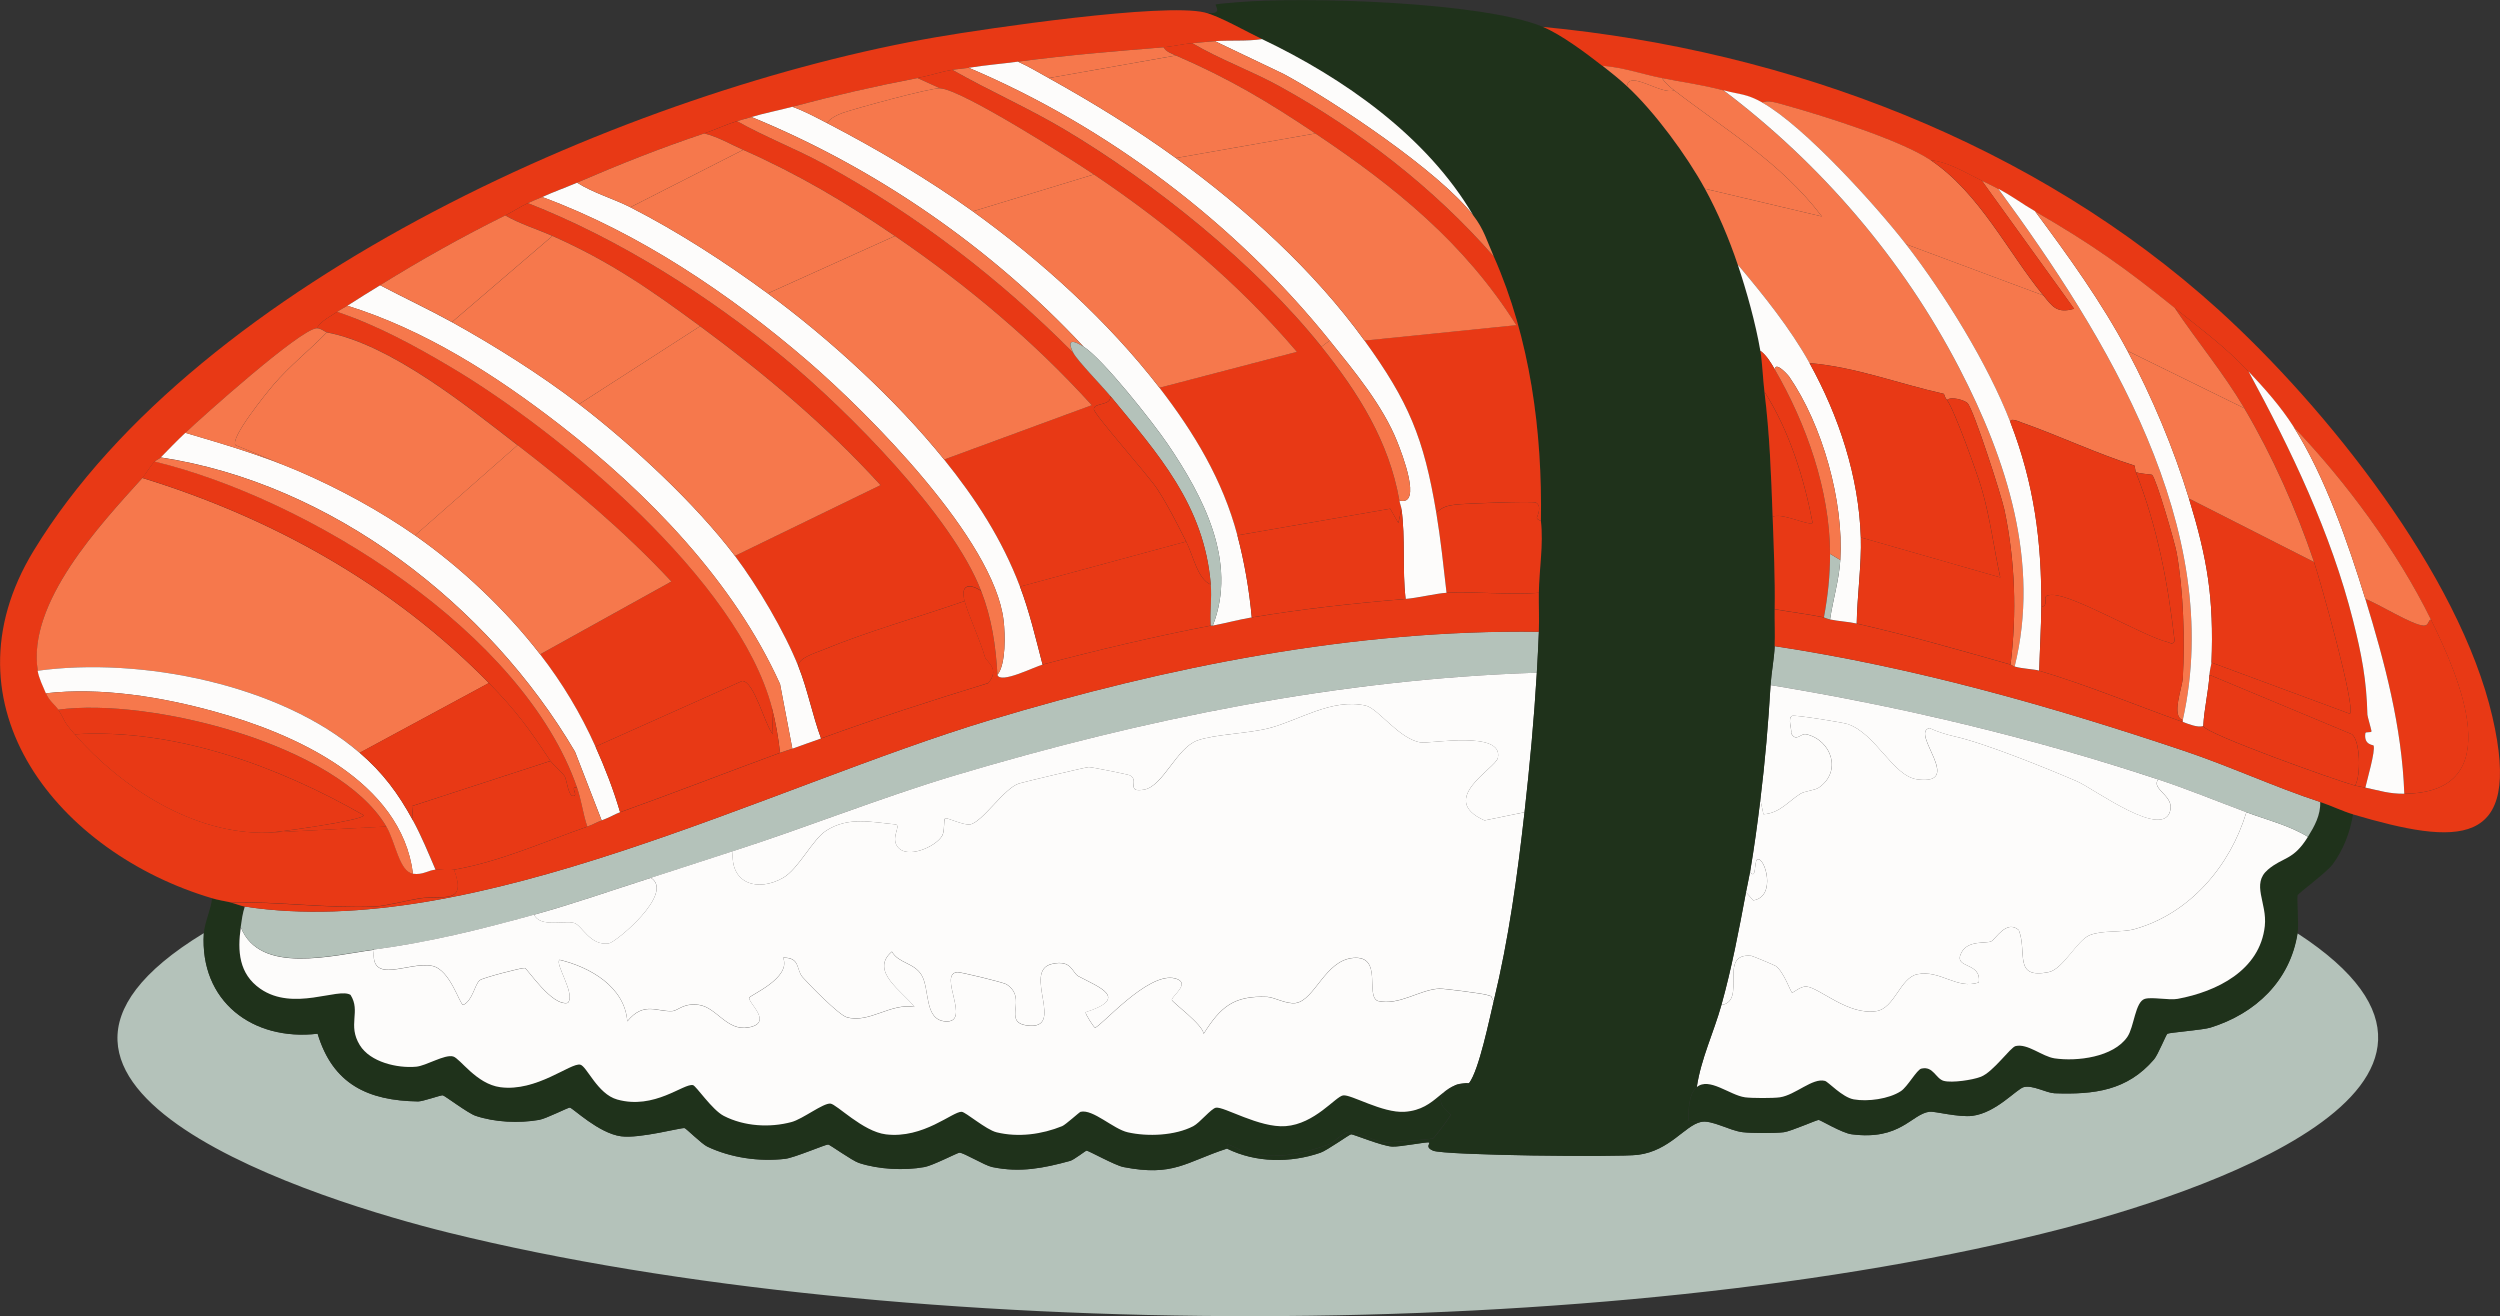 <?xml version="1.0" encoding="UTF-8"?>
<svg id="uuid-0f2ffbbe-1a7e-46c1-a016-c5e9a3c5c3f3" data-name="圖層 1" xmlns="http://www.w3.org/2000/svg" width="500" height="263.23" viewBox="0 0 500 263.23"><rect x="0" y="0" width="500" height="263.23" fill="#333333" stroke="none"/>
  <g>
    <path d="M40.76,186.65c-.84,13.6,9.75,21.61,22.76,20.1,3.04,10.08,10.04,13.39,20.1,13.54.93.01,4.53-1.28,4.92-1.23s5.03,3.58,6.56,4.1c3.88,1.31,8.68,1.52,12.71.82,1.43-.25,5.82-2.5,6.15-2.46.59.07,5.76,5.14,10.25,5.74,3.73.5,12.05-1.78,12.71-1.64.29.06,3.43,3.17,4.51,3.69,4.71,2.25,10.4,3.06,15.59,2.46,1.83-.21,8.16-2.92,8.61-2.87.36.04,4.79,3.24,6.15,3.69,3.93,1.3,9.05,1.56,13.12.82,1.65-.3,6.6-2.86,6.97-2.87.87-.03,5.01,2.55,6.56,2.87,5.6,1.17,10.28.22,15.59-1.23.77-.21,3.09-2.04,3.28-2.05.4-.01,5.66,2.94,7.38,3.28,10.03,1.97,12.43-1,20.71-3.69,5.76,2.84,12.66,2.89,18.66.82,1.36-.47,5.79-3.66,6.15-3.69.43-.03,6.13,2.34,8.2,2.46,1.55.09,6.99-1.01,7.38-.82s-.93.9.82,1.64c2.23.94,37.07,1.34,41.02.82,6.32-.83,9.32-5.85,12.51-6.56,2.16-.49,5.74,1.75,8.41,2.05,1.84.21,6.39.23,8.2,0,1.41-.18,6.6-2.49,6.97-2.46s4.67,2.62,6.56,2.87c9.77,1.29,11.96-4.03,15.59-4.51.98-.13,5.9,1.18,8.61.82,4.75-.62,8.82-5.38,10.25-5.74,1.8-.46,4.54,1.17,6.15,1.23,7.92.29,14.54-.52,19.89-6.77.81-.95,2.42-4.97,2.67-5.13.38-.24,7.11-.76,8.61-1.23,9-2.79,15.92-9.31,17.43-18.87,47.42,30.86-22.2,52.65-46.96,59.06-90.06,23.32-232.48,23.13-322.79.82-24.9-6.15-99.66-29.03-49.01-59.88Z" fill="#b4c2ba"/>
    <g>
      <path d="M46.09,180.49c.86.18,2.19.72,2.87.82-.45,1.36-.62,2.69-.82,4.1-.69,4.73-.41,9.32,3.9,12.3,6.64,4.61,15.59-.31,18.05,1.23,2.1,3.34-.66,5.96,1.85,10.05,2.08,3.4,7.53,4.66,11.28,4.31,2.03-.19,5.67-2.51,7.38-2.05,1.41.38,4.62,5.5,9.43,6.15,7.25.98,14.08-4.93,16-4.51,1.32.29,3.44,5.86,7.38,6.97,7.48,2.11,13.33-3.31,15.18-2.87.61.15,3.82,4.95,6.15,6.15,4.08,2.1,9.17,2.4,13.54,1.23,2.28-.61,6.35-3.83,7.79-3.69,1.25.12,6.46,5.58,11.07,6.15,7.51.93,13.42-4.63,15.18-4.51.81.05,4.88,3.59,6.97,4.1,4.36,1.06,9.05.42,13.12-1.23.68-.28,3.46-2.82,3.69-2.87,2.49-.58,6.52,3.44,9.43,4.1,4,.91,9.48.67,13.12-1.23,1.28-.67,3.55-3.51,4.51-3.69,1.58-.3,8.7,4.09,13.95,3.69,5.84-.44,9.89-5.87,11.48-6.15s7.87,3.57,12.3,3.28c6.68-.44,7.43-6.05,12.92-5.74-1.12,1.48-1.37-.22-2.67.41-6.04,2.93-1.06,5.53-1.03,5.95.02.29-3.23,4.57-3.49,4.72-.43.24-9.26.86-9.84.82-1.52-.11-5.82-2.45-7.38-2.05-.81.2-2.95,2.2-3.69,2.46-5.68,2-9.48,2.68-15.59,2.05-.6-.2-4.27-2.09-4.51-2.05-.35.06-.16.81-.21.82-8.28,2.7-10.69,5.66-20.71,3.69-1.72-.34-6.98-3.3-7.38-3.28-.19,0-2.51,1.84-3.28,2.05-5.31,1.45-9.99,2.4-15.59,1.23-1.55-.33-5.7-2.9-6.56-2.87-.38.01-5.32,2.57-6.97,2.87-4.08.74-9.19.48-13.12-.82-1.36-.45-5.8-3.65-6.15-3.69-.45-.05-6.78,2.66-8.61,2.87-5.19.6-10.87-.21-15.59-2.46-1.08-.52-4.23-3.63-4.51-3.69-.67-.14-8.99,2.14-12.71,1.64-4.49-.6-9.66-5.67-10.25-5.74-.33-.04-4.73,2.21-6.15,2.46-4.03.7-8.83.49-12.71-.82-1.53-.52-6.18-4.05-6.56-4.1s-4,1.24-4.92,1.23c-10.06-.15-17.06-3.46-20.1-13.54-13.01,1.51-23.6-6.49-22.76-20.1.12-2.01,1.46-4.86,1.64-6.97,1.21.36,2.46.55,3.69.82Z" fill="#1f321b"/>
      <path d="M470.6,162.86c-.55,3.55-1.95,7.16-4.1,10.05-1.18,1.59-6.82,5.71-6.97,6.15-.2.58.27,5.85,0,7.59-1.51,9.56-8.43,16.07-17.43,18.87-1.5.47-8.23.99-8.61,1.23-.25.15-1.86,4.18-2.67,5.13-5.36,6.25-11.97,7.05-19.89,6.77-1.61-.06-4.36-1.69-6.15-1.23-1.43.36-5.5,5.12-10.25,5.74-2.71.36-7.63-.95-8.61-.82-3.63.48-5.81,5.8-15.59,4.51-1.89-.25-6.21-2.84-6.56-2.87-.37-.03-5.56,2.28-6.97,2.46-1.81.23-6.36.21-8.2,0-2.66-.3-6.24-2.54-8.41-2.05l-2.46-.21c-.05-2.12,0-5.4,1.64-6.77,2.47-2.05,6.6,1.65,9.64,2.05,1.4.19,5.59.2,6.97,0,3.11-.46,6.55-3.96,9.02-3.28.66.18,3.46,3.28,5.74,3.69,2.78.5,7.04-.07,9.43-1.64,1.35-.89,3.18-4.29,4.1-4.51,2.41-.57,2.82,2.03,4.51,2.46s5.69-.17,7.38-.82c2.52-.97,5.93-5.91,6.97-6.15,2.41-.56,5.3,2.09,7.79,2.46,4.47.67,11.78-.23,14.56-4.31,1.36-1.99,1.54-7.01,3.49-7.59,1.47-.43,4.81.32,6.56,0,7.77-1.44,16.46-5.66,17.43-14.56.51-4.64-2.79-8.38.62-11.28,3.04-2.59,5.05-1.78,8-6.56,1.3-2.11,2.56-4.35,2.46-6.97,2.1.69,4.58,1.88,6.56,2.46Z" fill="#1f321b"/>
      <path d="M74.81,189.93c-.92,7.34,7.04,2.25,11.69,3.28,3.58.8,5.41,7.71,6.15,7.79,1.87-.87,2.27-4.03,3.28-4.92.58-.51,8.57-2.57,9.02-2.46.55.13,5.42,7.72,8.61,6.97,1.66-1.7-2.7-7.92-1.64-8.61,6.02,1.44,13.02,5.37,13.54,12.3,3.31-4.07,6-1.83,9.02-2.05,1.14-.08,2.21-1.68,5.33-1.23,3.51.5,5.56,5.26,9.84,4.51,5.16-.89-.08-4.93.21-5.95.15-.53,8.44-3.93,6.77-8,3.47-.08,2.58,2.4,3.9,3.9s7.21,7.53,8.82,8c4.48,1.3,8.76-2.91,13.54-2.05-2.28-3.08-9.1-7.16-4.51-11.07,1.32,2.36,4.45,2.19,5.95,4.72,1.65,2.78.46,8.9,4.72,9.23,5.43.42-1.63-9.56,2.46-9.84.51-.03,9.11,1.98,9.84,2.46,4.3,2.85-1,7.55,4.1,8.2,7.86,1.01-1.12-10.89,4.92-12.3,4.01-.94,4.02,1.76,5.33,2.46,4.07,2.17,10.25,4.36,1.44,7.18-.19.25,1.64,3.06,1.85,3.08.96.1,10.54-11.23,16-9.84,3.38.86-.7,3.59-.62,4.31.06.46,6.19,4.9,6.36,6.77,3.38-5.38,6.04-7.67,12.71-7.38,1.39.06,3.91,1.53,5.74,1.23,3.81-.63,5.84-8.55,11.48-9.02,6.02-.5,2.32,7.61,4.92,8.61,4.31.99,8.38-2.31,12.3-2.46.94-.04,8.4.94,9.43,1.23,1.44.41.61.1,1.44,1.23-.87,3.6-2.94,13.81-4.92,16.41-5.49-.31-6.24,5.3-12.92,5.74-4.44.29-10.76-3.55-12.3-3.28s-5.65,5.71-11.48,6.15c-5.25.4-12.37-3.99-13.95-3.69-.96.18-3.23,3.02-4.51,3.69-3.65,1.9-9.12,2.14-13.12,1.23-2.91-.66-6.95-4.68-9.43-4.1-.23.05-3.01,2.6-3.69,2.87-4.07,1.65-8.77,2.29-13.12,1.23-2.1-.51-6.16-4.05-6.97-4.1-1.76-.11-7.67,5.44-15.18,4.51-4.61-.57-9.83-6.03-11.07-6.15-1.45-.14-5.52,3.08-7.79,3.69-4.36,1.17-9.45.87-13.54-1.23-2.34-1.2-5.54-6.01-6.15-6.15-1.84-.44-7.7,4.98-15.18,2.87-3.95-1.11-6.07-6.68-7.38-6.97-1.91-.42-8.74,5.49-16,4.51-4.81-.65-8.02-5.77-9.43-6.15-1.71-.46-5.35,1.86-7.38,2.05-3.75.35-9.2-.91-11.28-4.31-2.51-4.09.26-6.7-1.85-10.05-2.46-1.54-11.41,3.38-18.05-1.23-4.3-2.99-4.58-7.57-3.9-12.3,3.78,9.59,18.38,5.61,26.66,4.51Z" fill="#fdfcfb"/>
      <path d="M461.58,167.37c-2.95,4.79-4.96,3.97-8,6.56-3.4,2.9-.11,6.64-.62,11.28-.97,8.9-9.66,13.12-17.43,14.56-1.75.32-5.1-.43-6.56,0-1.95.58-2.13,5.59-3.49,7.59-2.78,4.08-10.09,4.97-14.56,4.31-2.49-.37-5.39-3.02-7.79-2.46-1.05.24-4.46,5.18-6.97,6.15-1.69.65-5.73,1.24-7.38.82s-2.1-3.03-4.51-2.46c-.92.22-2.75,3.63-4.1,4.51-2.39,1.57-6.65,2.14-9.43,1.64-2.28-.41-5.08-3.51-5.74-3.69-2.47-.68-5.91,2.82-9.02,3.28-1.38.2-5.57.19-6.97,0-3.04-.41-7.17-4.1-9.64-2.05.83-5.65,3.39-10.93,4.92-16.41,5.21-.78-.82-10.46,5.95-9.84.27.02,4.71,1.89,4.92,2.05,1.66,1.2,2.96,5.25,3.28,5.33.15.04,1.75-1.35,2.87-1.23,2.64.28,8.32,5.81,13.95,4.92,3.7-.58,4.76-6.68,8.2-7.38,4.6-.94,7.89,3.12,12.3,1.64.58-4.23-5.19-2.64-3.49-5.95,1.31-2.56,4.92-1.79,5.95-2.26.89-.4,3.07-4.43,5.54-2.26,1.74,4.43-1.18,9.84,5.95,8.41,2.92-.59,5.6-6.3,8.2-7.38s6.39-.49,9.02-1.23c11.09-3.13,19.12-12.66,22.35-23.38,4.04,1.51,8.62,2.64,12.3,4.92Z" fill="#fdfcfb"/>
      <path d="M307.77,126.35c-.11,2.73-.25,5.48-.41,8.2-39.58,1.28-78.52,9.23-116.28,20.51-15.01,4.48-29.62,10.39-44.5,15.18-5.48,1.76-10.93,3.58-16.41,5.33-7.77,2.48-15.51,5.21-23.38,7.38-10.73,2.96-20.9,5.5-31.99,6.97-8.28,1.1-22.88,5.08-26.66-4.51.2-1.41.37-2.74.82-4.1,45.88,7.04,104.86-24,149.09-37.32,35.29-10.63,72.72-18.15,109.72-17.64Z" fill="#b4c2ba"/>
      <path d="M307.36,134.56c-.55,9.29-1.42,18.65-2.46,27.89l-8,1.64c-9.54-4.25,2.23-10.4,2.67-12.51,1.15-5.54-13.54-2.81-15.38-3.08-4.35-.63-8.57-6.83-11.07-7.38-6.81-1.5-13.3,2.96-19.28,4.51-4.23,1.1-10.92,1.22-14.36,2.46-4.2,1.52-6.88,9.17-10.66,9.84s-.84-1.9-2.87-2.87c-.38-.18-7.79-1.67-8.2-1.64-.72.05-13.03,3-13.95,3.28-3.01.94-7.4,7.86-9.84,8.2-1.29.18-4.65-1.45-4.92-1.23-.41.33-.01,2.42-.62,3.49-1.24,2.2-7.2,4.85-9.02,2.05-1.18-1.81.77-3.96-.21-4.31-4.87-.47-9.5-1.63-13.95,1.23-2.77,1.78-5.54,7.67-8.61,9.43-5.12,2.93-10.7,1.14-10.05-5.33,14.88-4.78,29.49-10.69,44.5-15.18,37.76-11.28,76.7-19.22,116.28-20.51Z" fill="#fdfcfb"/>
      <path d="M464.04,160.4c.1,2.62-1.16,4.87-2.46,6.97-3.68-2.28-8.26-3.41-12.3-4.92-5.87-2.2-11.68-4.59-17.64-6.56-25.26-8.36-51.25-14.53-77.52-18.87.15-2.46.73-5.35.82-7.79,27.92,4.23,55.13,11.95,81.83,20.92,9.18,3.08,18.07,7.22,27.28,10.25Z" fill="#b4c2ba"/>
      <path d="M431.64,155.88c-1.47,1.88,2.9,3.16,2.46,5.95-1.03,6.59-15.34-4.1-18.66-5.54-6.22-2.69-18.76-7.75-24.61-9.02-1.49-.33-3.52-.97-4.92-1.64-4.01.85,7.09,11.5-2.46,10.25-4.89-.64-8.26-9.19-13.95-11.07-.95-.32-10.57-1.87-11.07-1.64-.97.44,0,2.74-.21,3.49,1.1,1.88,1.84-.09,3.08.21,5.02,1.21,7.13,7.45,2.46,10.66-.82.56-2.79.67-3.69,1.23-2.38,1.49-4.12,3.89-7.38,4.1l-.62-2.87c.95-7.7,1.59-15.21,2.05-22.97,26.27,4.33,52.26,10.5,77.52,18.87Z" fill="#fdfcfb"/>
      <path d="M130.18,175.57c4.84,3.05-7,12.91-8.41,13.12-3.75.57-5.4-3.68-6.97-4.1-1.92-.52-6.7.97-8-1.64,7.87-2.17,15.61-4.9,23.38-7.38Z" fill="#fdfcfb"/>
      <g>
        <path d="M304.9,162.45c-1.43,12.72-3.14,25.3-6.15,37.73-.83-1.13,0-.83-1.44-1.23-1.03-.29-8.5-1.27-9.43-1.23-3.92.15-8,3.45-12.3,2.46-2.6-1.01,1.1-9.12-4.92-8.61-5.65.47-7.67,8.39-11.48,9.02-1.83.3-4.36-1.17-5.74-1.23-6.68-.29-9.34,2-12.71,7.38-.17-1.86-6.3-6.31-6.36-6.77-.09-.72,4-3.45.62-4.31-5.46-1.39-15.04,9.94-16,9.84-.21-.02-2.04-2.83-1.85-3.08,8.82-2.82,2.63-5.01-1.44-7.18-1.31-.7-1.32-3.4-5.33-2.46-6.04,1.42,2.94,13.32-4.92,12.3-5.1-.66.2-5.35-4.1-8.2-.73-.48-9.34-2.5-9.84-2.46-4.09.28,2.97,10.26-2.46,9.84-4.26-.33-3.07-6.45-4.72-9.23-1.5-2.53-4.62-2.36-5.95-4.72-4.59,3.92,2.23,8,4.51,11.07-4.78-.86-9.05,3.35-13.54,2.05-1.6-.46-7.46-6.45-8.82-8s-.43-3.98-3.9-3.9c1.67,4.07-6.62,7.46-6.77,8-.29,1.02,4.96,5.05-.21,5.95-4.29.74-6.34-4.01-9.84-4.51-3.12-.45-4.19,1.15-5.33,1.23-3.03.22-5.71-2.02-9.02,2.05-.52-6.94-7.52-10.87-13.54-12.3-1.06.69,3.3,6.92,1.64,8.61-3.19.74-8.06-6.84-8.61-6.97-.46-.11-8.44,1.95-9.02,2.46-1.01.89-1.41,4.05-3.28,4.92-.74-.08-2.57-6.99-6.15-7.79-4.65-1.04-12.6,4.06-11.69-3.28,11.09-1.47,21.26-4.01,31.99-6.97,1.29,2.61,6.08,1.12,8,1.64,1.57.43,3.22,4.67,6.97,4.1,1.41-.21,13.25-10.07,8.41-13.12,5.47-1.75,10.93-3.57,16.41-5.33-.65,6.47,4.93,8.26,10.05,5.33,3.08-1.76,5.84-7.65,8.61-9.43,4.44-2.86,9.07-1.7,13.95-1.23.98.35-.97,2.5.21,4.31,1.82,2.8,7.78.15,9.02-2.05.6-1.07.21-3.16.62-3.49.27-.22,3.63,1.41,4.92,1.23,2.45-.34,6.83-7.26,9.84-8.2.92-.29,13.22-3.23,13.95-3.28.42-.03,7.83,1.46,8.2,1.64,2.03.98-.96,3.55,2.87,2.87s6.46-8.33,10.66-9.84c3.44-1.24,10.13-1.36,14.36-2.46,5.97-1.55,12.47-6.01,19.28-4.51,2.5.55,6.72,6.76,11.07,7.38,1.84.26,16.53-2.46,15.38,3.08-.44,2.11-12.21,8.26-2.67,12.51l8-1.64Z" fill="#fdfcfb"/>
        <g>
          <path d="M269.01,152.6c2.02-.29,5.14.68,5.95,2.67,3.29,8.09-10.58,18.27-16.61,14.15-6.57-4.5,6.26-8.68,6.77-10.05.78-2.1-.8-6.08,3.9-6.77Z" fill="#fdfcfb"/>
          <path d="M209.54,162.45c1.67-.33,12.12,3.59,13.12,4.92.75.99.53,2.56.62,2.67,1.82,2.19,6.2,4.57,3.69,7.79-4.34,5.56-9.38-2.66-11.69-4.31-2.66-1.9-11.1-4.11-8.41-9.23.23-.45,2.27-1.77,2.67-1.85Z" fill="#fdfcfb"/>
          <path d="M282.96,166.14c3.37-.34,9.36.76,12.3,2.46,8.76,5.06,3.93,13.95-4.1,9.02-.8-.49-.9-2.1-1.64-2.46-1.1-.54-5.98-.11-7.38-.41-7.39-1.56-6.3-7.89.82-8.61Z" fill="#fdfcfb"/>
          <path d="M245.22,154.65c11.88-2.74,4.62,20.76-4.51,18.87-5.71-1.19-.89-6.77-.21-9.23.36-1.27-.4-4.79,0-5.74.12-.28,4.42-3.83,4.72-3.9Z" fill="#fdfcfb"/>
          <path d="M135.3,181.31c1.99-.19,3.67,1.96,4.1,2.05,3.05.65,8.82-3.51,10.05,1.44,1.5,6.05-6.28,10.22-11.28,9.23s-10.13-12.02-2.87-12.71Z" fill="#fdfcfb"/>
          <path d="M172.22,171.47c8.81-1.3,13.11,9.03,7.79,10.25-2.6.6-5.33-1.56-6.97-1.23s-3.85,5.41-8.61,2.87c-5.37-2.86,3.62-11.28,7.79-11.89Z" fill="#fdfcfb"/>
          <path d="M197.65,173.93c2.39-.43,4.58.91,5.95,2.67.53.67.33,2.37.41,2.46,1.54,1.73,9.21,5.48,3.08,9.23-4.34,2.65-5.45-1.36-6.97-2.46-1.79-1.3-3.85-1.31-5.13-3.9-1.4-2.85-.79-7.37,2.67-8Z" fill="#fdfcfb"/>
          <path d="M278.86,183.77c1.11-.26,10.31,2.43,11.48,3.28,1.37.98,3.63,4.28,2.26,5.95-1.56,1.89-4.01-.83-5.54-1.03-2.64-.33-6.13,1.2-9.02-1.64-1.91-1.87-2.31-5.82.82-6.56Z" fill="#fdfcfb"/>
          <path d="M265.32,173.52c1.48-.45,9.39,1.13,10.05,2.67,1.32,3.06.07,9.34-4.31,7.59-.41-.16-6.99-4.73-7.18-5.13-.8-1.69-.38-4.58,1.44-5.13Z" fill="#fdfcfb"/>
          <path d="M253.84,189.52c1.47-.31,4.27.28,4.72,1.85,1.61,5.59-14.4,10.63-11.48,2.05.13-.37,6.39-3.82,6.77-3.9Z" fill="#fdfcfb"/>
        </g>
      </g>
      <g>
        <path d="M431.64,155.88c5.96,1.97,11.77,4.37,17.64,6.56-3.23,10.72-11.26,20.25-22.35,23.38-2.63.74-6.53.19-9.02,1.23s-5.29,6.8-8.2,7.38c-7.12,1.43-4.21-3.98-5.95-8.41-2.46-2.18-4.65,1.85-5.54,2.26-1.03.47-4.63-.3-5.95,2.26-1.7,3.31,4.06,1.71,3.49,5.95-4.41,1.48-7.7-2.58-12.3-1.64-3.44.7-4.5,6.8-8.2,7.38-5.63.88-11.31-4.65-13.95-4.92-1.12-.12-2.72,1.27-2.87,1.23-.32-.09-1.62-4.13-3.28-5.33-.22-.16-4.66-2.03-4.92-2.05-6.76-.62-.74,9.07-5.95,9.84,2.07-7.4,3.51-15,4.92-22.56l1.44,1.64c4.75-.75,2.31-8.81.82-8.2-.68.28-.15,4.35-1.44,2.46.82-4.8,1.45-9.52,2.05-14.36l.62,2.87c3.26-.21,5.01-2.62,7.38-4.1.9-.56,2.88-.67,3.69-1.23,4.67-3.21,2.56-9.45-2.46-10.66-1.24-.3-1.98,1.68-3.08-.21.2-.75-.77-3.04.21-3.49.51-.23,10.12,1.32,11.07,1.64,5.69,1.89,9.06,10.44,13.95,11.07,9.55,1.24-1.55-9.4,2.46-10.25,1.4.67,3.43,1.31,4.92,1.64,5.85,1.28,18.39,6.33,24.61,9.02,3.32,1.44,17.64,12.12,18.66,5.54.43-2.79-3.93-4.07-2.46-5.95Z" fill="#fdfcfb"/>
        <g>
          <path d="M349.2,178.44c.26-1.37.58-2.71.82-4.1,1.29,1.89.75-2.18,1.44-2.46,1.49-.61,3.93,7.45-.82,8.2l-1.44-1.64Z" fill="#fdfcfb"/>
          <path d="M375.24,162.86c6.33-.79,7.47,5.27,5.13,10.05-3.94,8.04-19.87,10.55-16.82,2.46,1.19-3.16,7.25-4.05,7.79-5.74.69-2.15-.92-6.16,3.9-6.77Z" fill="#fdfcfb"/>
          <path d="M402.31,159.57c15.3,1.12-4.1,17.23-10.25,14.36-8.12-3.78,8.13-11.99,10.25-14.36Z" fill="#fdfcfb"/>
          <path d="M431.43,164.91c2.95-.45,7.62,2.4,5.54,5.54-.86,1.29-2.96.91-3.08,1.03-.82.77-1.24,3.18-3.28,4.51-3.15,2.05-10,2.54-8-2.67l8.82-8.41Z" fill="#fdfcfb"/>
          <path d="M412.98,176.8c7.16-1.92,13.69,6.76,9.43,8.2-1.13.38-9.84-2.59-10.66-3.28-1.56-1.31-.8-4.38,1.23-4.92Z" fill="#fdfcfb"/>
          <path d="M374.83,187.88c2.41-.34,6.79.25,5.95,3.49-.43,1.66-11.77,5.18-10.25-.82.27-1.08,3.39-2.54,4.31-2.67Z" fill="#fdfcfb"/>
        </g>
      </g>
    </g>
  </g>
  <g>
    <g>
      <path d="M308.59,5.36c3.69,1.54,8.7,5.3,11.89,7.79,1.61,1.26,3.43,2.71,4.92,4.1,5.53,5.14,11.95,13.86,15.59,20.51,2.59,4.73,4.85,10.05,6.56,15.18,1.79,5.38,3.55,11.65,4.51,17.23.4,2.33.51,5.67.82,8.2,1.05,8.55,1.33,16.44,1.64,25.02.22,6.17.5,12.26.41,18.46-.03,2.45.09,4.93,0,7.38s-.67,5.34-.82,7.79c-.46,7.76-1.1,15.27-2.05,22.97-.6,4.84-1.23,9.56-2.05,14.36-.24,1.4-.57,2.73-.82,4.1-1.41,7.55-2.86,15.16-4.92,22.56-1.53,5.48-4.09,10.76-4.92,16.41-1.64,1.37-1.69,4.65-1.64,6.77l2.46.21c-3.19.72-6.19,5.73-12.51,6.56-3.94.52-38.78.12-41.02-.82-1.75-.74-.44-1.46-.82-1.64s-5.83.91-7.38.82c-2.07-.12-7.78-2.49-8.2-2.46-.36.03-4.79,3.22-6.15,3.69-6,2.07-12.9,2.02-18.66-.82.04-.01-.14-.76.21-.82.24-.04,3.91,1.85,4.51,2.05,6.11.63,9.9-.05,15.59-2.05.74-.26,2.88-2.26,3.69-2.46,1.56-.4,5.87,1.94,7.38,2.05.58.04,9.41-.58,9.84-.82.26-.14,3.51-4.42,3.49-4.72-.03-.42-5.02-3.01,1.03-5.95,1.29-.63,1.54,1.07,2.67-.41,1.98-2.6,4.05-12.81,4.92-16.41,3.01-12.44,4.72-25.01,6.15-37.73,1.04-9.24,1.91-18.6,2.46-27.89.16-2.72.3-5.48.41-8.2s-.03-5.19,0-7.79c.06-4.67.95-9.66.41-14.36.3-17.93-2.16-36.46-9.43-52.91-1.35-3.05-1.95-5.41-4.1-8.2-9.24-15.83-25.92-27.5-42.25-35.27-2.92-1.39-8.65-4.66-11.48-5.33,4.13.6,1.82-1.48,2.26-1.64.19-.07,3.4-.35,4.1-.41,13.57-1.17,49.22-.12,61.32,4.92Z" fill="#1f321b"/>
      <path d="M265.12,2.08c37.36,15.1,53.94,60.01,55.78,97.41l1.23,26.87s-.76-.14-.82.21c-1.04,5.95-.16,15.55-.82,22.15-1.78,17.78-3.75,39.76-9.43,56.6-.69,2.04-2.46,7.98-4.51,8.2,4.78-24.33,8.72-49.02,10.25-73.83,3.47-56.25.89-97.2-46.96-131.86-.74-.53-11.01-6.37-9.84-6.97,1.32.2,3.32-.28,4.51,0,.42.1-.72.69.62,1.23Z" fill="#1f321b"/>
      <path d="M301.82,8.23c15.86,7.59,29.93,22.78,37.12,38.76,15.88,35.27,10.2,119.22-4.51,155.04-.25.62-5.93,13.87-6.15,7.79-.02-.6,3.97-9.4,4.51-11.07,12.79-39.71,20.75-118.57.41-155.86-9-16.5-18.26-20.39-30.15-32.2-.34-.34-2.21-1.86-1.23-2.46Z" fill="#1f321b"/>
      <path d="M322.13,126.35l-1.23-26.87c-1.84-37.4-18.42-82.31-55.78-97.41.8-1.56,5.44-.85,6.77-.41,6.5,2.14,25.17,20.5,29.74,26.45,17.57,22.94,24.26,64.35,21.74,92.69-.13,1.42-1.16,4.73-1.23,5.54Z" fill="#1f321b"/>
    </g>
    <g>
      <path d="M470.6,162.86c-1.98-.58-4.46-1.77-6.56-2.46-9.21-3.03-18.1-7.17-27.28-10.25-26.69-8.96-53.9-16.69-81.83-20.92.09-2.45-.03-4.93,0-7.38,3.25.58,6.63.98,9.84,1.64.06.01.62.28,1.23.41,1.72.37,3.71.45,5.33.82,10.18,2.32,20.72,5.34,30.76,8.2.35.1.47.31.82.41,1.55.45,3.9.52,4.92.82,9.62,2.86,19.26,6.87,28.71,10.25,1.12.4,2.95,1.19,4.1.82.49,1.56,26.94,11,30.35,11.89.68.18,1.39.27,2.05.41,2.83.6,4.75,1.26,7.79,1.23,21.27-.19,10.93-23.48,5.33-34.86-6.77-13.76-16.93-27.48-27.48-38.55-2.51-3.96-5.8-7.68-9.02-11.07-4.9-5.17-9.33-8.31-14.77-12.71-9.8-7.94-16.92-12.95-27.89-19.28-2.52-1.45-4.55-3.03-7.38-4.51-1.09-.57-2.17-1.11-3.28-1.64-3.3-1.59-6.49-3.67-10.25-4.1-6.12-4.11-21.85-8.99-29.33-11.07-.98-.27-3.45-1.08-4.31-.41-3.26-1.83-4.53-1.58-7.79-2.46-4.13-1.11-8.14-1.63-12.3-2.46-3.94-.78-7.83-2.16-11.89-2.46-3.19-2.49-8.2-6.26-11.89-7.79,49.19,4.71,98.38,23.27,135.15,56.6,21.41,19.41,48.17,52.86,54.76,81.42,6.13,26.59-7.1,25.6-27.89,19.48Z" fill="#e83915"/>
      <path d="M344.69,18.07c19.53,14.73,35.88,33.79,47.17,55.58,9.48,18.3,16.2,38.92,11.07,59.68-.35-.1-.47-.31-.82-.41,1.27-10.3.92-20.81-1.23-30.97-.56-2.66-6.17-20.14-7.38-21.33-.61-.6-3.3-1.4-4.1-.62-.4-.52-.39-.65-.62-1.23-8.94-1.99-17.66-5.38-26.87-6.15-3.82-6.89-9.27-13.69-14.36-19.69-1.71-5.12-3.97-10.44-6.56-15.18l23.38,5.54c-8.13-10.75-19.22-17.27-29.53-25.22-.86-.66-1.85-1.53-2.46-2.46,4.16.83,8.18,1.35,12.3,2.46Z" fill="#f6784c"/>
      <path d="M361.91,72.62c5.87,10.59,9.88,22.71,10.25,34.86.17,5.35-.74,11.78-.82,17.23-1.62-.37-3.61-.45-5.33-.82.58-3.95,1.81-7.89,2.05-11.89.72-11.72-3.57-27.02-10.25-36.71-.1-.15-2.66-3.12-2.87-1.44-.73-1.26-1.66-2.81-2.87-3.69-.96-5.58-2.72-11.85-4.51-17.23,5.08,6,10.54,12.8,14.36,19.69Z" fill="#fdfcfb"/>
      <path d="M334.84,18.07c10.31,7.95,21.4,14.47,29.53,25.22l-23.38-5.54c-3.64-6.65-10.05-15.37-15.59-20.51.37-3.37,6.98,1.88,9.43.82Z" fill="#f6784c"/>
      <path d="M354.94,73.85c6.34,10.95,11.02,24.19,11.07,36.91.02,4.29-.45,8.52-1.23,12.71-3.21-.66-6.59-1.06-9.84-1.64.09-6.19-.19-12.28-.41-18.46,1.65-.95,7.14,1.81,8,1.23-1.7-8.91-4.64-18.42-9.64-26.25-.31-2.54-.42-5.87-.82-8.2,1.22.88,2.14,2.43,2.87,3.69Z" fill="#e83915"/>
      <path d="M354.53,103.38c-.31-8.58-.59-16.47-1.64-25.02,5,7.83,7.93,17.34,9.64,26.25-.86.58-6.35-2.18-8-1.23Z" fill="#e83915"/>
      <path d="M332.38,15.61c.61.93,1.6,1.8,2.46,2.46-2.45,1.06-9.07-4.19-9.43-.82-1.49-1.39-3.31-2.85-4.92-4.1,4.06.3,7.96,1.68,11.89,2.46Z" fill="#f6784c"/>
      <path d="M399.65,37.76c21.65,29.52,45.44,68.02,36.91,106.23-2.39-.7-.11-6.42,0-8.41.43-7.68.12-17.47-1.23-25.02-.34-1.9-4.07-14.82-4.92-15.59-.12-.11-2.87-.22-3.28-.62l-.21-1.23c-7.7-2.45-14.94-5.92-22.56-8.61-.25-.09-2.58-1.17-2.26,0-4.52-11.72-13.21-25.76-20.92-35.68l27.48,10.25c1.85,2.25,2.71,3.67,6.15,2.67l-18.46-25.63c1.11.53,2.19,1.07,3.28,1.64Z" fill="#f6784c"/>
      <path d="M402.11,132.91c-10.04-2.87-20.59-5.88-30.76-8.2.08-5.45.99-11.88.82-17.23l27.89,8c-1.28-5.84-2.02-11.89-3.69-17.64-.86-2.97-5.48-15.91-6.97-17.84.8-.78,3.49.02,4.1.62,1.21,1.19,6.82,18.67,7.38,21.33,2.15,10.16,2.5,20.67,1.23,30.97Z" fill="#e83915"/>
      <path d="M386.11,32.02c9.8,6.57,15.51,18.5,22.56,27.07l-27.48-10.25c-6.06-7.81-20.37-23.61-28.71-28.3.86-.67,3.32.14,4.31.41,7.47,2.08,23.2,6.97,29.33,11.07Z" fill="#f6784c"/>
      <path d="M352.48,20.53c8.34,4.69,22.65,20.49,28.71,28.3,7.7,9.93,16.4,23.96,20.92,35.68,4.72,12.24,6.27,23.81,6.15,36.91-.04,4.26-.3,8.47-.41,12.71-1.02-.3-3.37-.37-4.92-.82,5.13-20.76-1.59-41.38-11.07-59.68-11.29-21.78-27.64-40.84-47.17-55.58,3.26.88,4.53.63,7.79,2.46Z" fill="#fdfcfb"/>
      <path d="M436.56,143.99v.41c-9.45-3.39-19.09-7.39-28.71-10.25.11-4.25.37-8.46.41-12.71,2.08-.67-.65-2.48,2.26-2.46,4.25.02,18.15,8.24,22.97,9.43.77.19.83.64,1.44-.21-1.32-11.57-3.49-23-7.79-33.84.41.39,3.16.5,3.28.62.85.76,4.58,13.69,4.92,15.59,1.35,7.55,1.66,17.34,1.23,25.02-.11,1.99-2.39,7.7,0,8.41Z" fill="#e83915"/>
      <path d="M449.69,74.26c8.56,15.75,16.49,32.32,20.92,49.83,1.72,6.79,2.71,11.97,2.87,18.87,0,.28.83,3.1.82,3.28-.02.38-1.17.02-1.23.41-.35,2.37,1.58,2.31,1.64,2.46.42,1.04-1.34,6.99-1.64,8.41-.66-.14-1.37-.23-2.05-.41,1.19-1.96,1.06-8.91-.62-10.25l-28.51-11.89c.05-.87.4-2.17.41-2.46l27.69,10.25c1.2-1.39-5.98-26.79-7.18-30.35-3.55-10.55-8.3-21.19-13.95-30.76-4.21-7.13-9.36-13.26-13.95-20.1,5.44,4.41,9.86,7.55,14.77,12.71Z" fill="#e83915"/>
      <path d="M486.19,123.89c5.6,11.39,15.93,34.67-5.33,34.86-.47-13.33-3.91-26.31-7.79-38.96,2.52.89,9.42,5.27,11.69,5.33,1.03.03.8-1,1.44-1.23Z" fill="#e83915"/>
      <path d="M407.03,42.27c6.62,8.92,13.23,18.06,18.46,27.89,4.96,9.32,9.21,19.43,12.3,29.53,3.71,12.13,5,19.92,4.51,32.81-.01.29-.36,1.59-.41,2.46-.19,3.41-1.08,6.83-1.23,10.25-1.16.37-2.98-.42-4.1-.82v-.41c8.53-38.21-15.26-76.71-36.91-106.23,2.83,1.48,4.86,3.06,7.38,4.51Z" fill="#fdfcfb"/>
      <path d="M434.92,61.55c4.59,6.84,9.73,12.96,13.95,20.1l-23.38-11.48c-5.23-9.83-11.84-18.97-18.46-27.89,10.97,6.33,18.09,11.33,27.89,19.28Z" fill="#f6784c"/>
      <path d="M458.71,85.34c6.25,9.86,10.93,23.29,14.36,34.45,3.88,12.66,7.32,25.63,7.79,38.96-3.04.03-4.96-.63-7.79-1.23.3-1.42,2.06-7.37,1.64-8.41-.06-.15-1.99-.09-1.64-2.46.06-.39,1.21-.03,1.23-.41,0-.18-.81-3-.82-3.28-.16-6.9-1.15-12.07-2.87-18.87-4.43-17.51-12.36-34.08-20.92-49.83,3.22,3.4,6.51,7.11,9.02,11.07Z" fill="#fdfcfb"/>
      <path d="M471.01,157.11c-3.42-.9-29.86-10.34-30.35-11.89.15-3.43,1.04-6.84,1.23-10.25l28.51,11.89c1.67,1.35,1.81,8.29.62,10.25Z" fill="#e83915"/>
      <path d="M486.19,123.89c-.63.23-.41,1.26-1.44,1.23-2.27-.06-9.17-4.44-11.69-5.33-3.42-11.16-8.11-24.6-14.36-34.45,10.55,11.07,20.71,24.8,27.48,38.55Z" fill="#f6784c"/>
      <path d="M396.37,36.12l18.46,25.63c-3.44,1-4.3-.41-6.15-2.67-7.05-8.57-12.76-20.5-22.56-27.07,3.77.43,6.95,2.51,10.25,4.1Z" fill="#e83915"/>
      <path d="M368.06,112c-.24,4-1.47,7.95-2.05,11.89-.62-.13-1.17-.4-1.23-.41.78-4.2,1.25-8.43,1.23-12.71l2.05,1.23Z" fill="#b4c2ba"/>
      <path d="M389.39,80.01c1.49,1.93,6.11,14.87,6.97,17.84,1.67,5.75,2.41,11.8,3.69,17.64l-27.89-8c-.38-12.15-4.38-24.27-10.25-34.86,9.2.77,17.92,4.16,26.87,6.15.22.58.21.71.62,1.23Z" fill="#e83915"/>
      <path d="M368.06,112l-2.05-1.23c-.05-12.72-4.73-25.97-11.07-36.91.21-1.68,2.77,1.29,2.87,1.44,6.69,9.69,10.97,24.98,10.25,36.71Z" fill="#f6784c"/>
      <g>
        <path d="M240.92,2.49c2.84.67,8.56,3.94,11.48,5.33-3.11.48-6.32.18-9.43.41-1.47.11-3.02.29-4.51.41-1.88.15-3.84.67-5.74.82-9.88.8-19.28,1.57-29.12,2.87-3.29.44-6.55.7-9.84,1.23-1.07.17-2.24.23-3.28.41-2.34.4-4.65,1.19-6.97,1.64-8.5,1.64-16.66,3.5-25.02,5.74-2.71.73-5.5,1.25-8.2,2.05-.94.28-1.94.53-2.87.82-2.18.67-4.39,1.73-6.56,2.46-8.98,3.01-16.77,6.12-25.43,9.84-2.32,1-4.65,1.81-6.97,2.87-.93.43-1.94.79-2.87,1.23-1.55.73-3,1.71-4.51,2.46-8.71,4.3-16.78,8.84-25.02,13.95-2.21,1.37-4.38,2.67-6.56,4.1-.65.42-1.37.76-2.05,1.23-1.43.98-3.13,1.74-4.1,3.28-3.36.25-22.74,17.59-26.25,20.92-1.72,1.63-3.28,3.23-4.92,4.92-.19.2-1.04.62-1.23.82-1.03,1.08-1.74,2.49-2.46,3.28-8.42,9.33-23.09,24.93-20.92,38.55.24,1.48,1.06,3.13,1.64,4.51.66,1.58,1.91,2.39,2.46,3.28,1.51,2.42.84,2.13,3.28,4.92,9.38,10.72,23.82,20.07,38.55,19.69l23.79-1.23c1.84,3.12,2.58,9.04,5.33,9.43,2,.28,2.98-.68,4.51-.82.8-.07,2.28.24,3.69,0,2.68,7.1-2.17,5.06-6.77,5.74-2.15.32-6.96,1.55-9.02,1.64-9.53.41-19.41-1.03-28.92-.82-1.23-.27-2.48-.46-3.69-.82-30.46-9-54.67-38.36-35.68-69.52C39.84,55.78,126.83,17.83,187.39,7.41c10.11-1.74,45.22-6.89,53.53-4.92Z" fill="#e83915"/>
        <path d="M196.21,118.15c2.13,5.5,2.94,10.94,3.28,16.82.54,1.89,7.48-1.64,9.02-2.05,11.05-2.93,22.42-5.63,33.63-7.79.13-.03.28.03.41,0,2.59-.49,5.2-1.21,7.79-1.64,10.18-1.71,20.48-2.84,30.76-3.69,2.45-.2,6.14-1.11,8.2-1.23,5.69-.32,12.62.47,18.46,0-.03,2.6.11,5.13,0,7.79-37-.51-74.43,7.01-109.72,17.64-44.23,13.32-103.21,44.36-149.09,37.32-.68-.1-2.01-.64-2.87-.82,9.51-.21,19.39,1.23,28.92.82,2.06-.09,6.88-1.32,9.02-1.64,4.59-.68,9.44,1.36,6.77-5.74,9.16-1.59,17.95-5.56,26.66-8.61.96-.34,1.94-.9,2.87-1.23,1.35-.48,2.78-1.31,3.69-1.64,10.75-3.85,21.3-7.96,31.99-11.89.79-.29,1.64-.52,2.46-.82,1.9-.7,3.84-1.36,5.74-2.05,11-4.01,22.22-7.63,33.43-11.07,2.45-2.88-.37-4.28-.62-5.13-1.15-3.9-3.22-8.15-4.1-11.28s.87-3.66,3.28-2.05Z" fill="#e83915"/>
        <path d="M238.46,8.64c5.58,3.3,11.75,5.48,17.43,8.61,15.88,8.74,30.95,20.4,42.86,34.04,7.28,16.45,9.73,34.98,9.43,52.91,0-.05-.74-.26-.82-.62-.03-.15,1.2-2.32-.21-3.08-.73-.32-14.3.2-16,.41s-2.67.46-3.9,1.64c-2.49-14.99-5.51-22.22-14.36-34.45l30.35-3.08c-10.38-16.46-24.26-27.69-40.2-38.35-9.55-6.39-17.27-11-27.89-15.59-.8-.35-2.02-.78-2.46-1.64,1.9-.15,3.86-.67,5.74-.82Z" fill="#e83915"/>
        <path d="M308.18,104.2c.54,4.69-.35,9.68-.41,14.36-5.84.47-12.77-.32-18.46,0-.61-5.34-1.17-10.69-2.05-16,1.22-1.18,2.26-1.44,3.9-1.64s15.26-.73,16-.41c1.41.75.17,2.93.21,3.08.08.36.81.56.82.62Z" fill="#e83915"/>
        <path d="M252.4,7.82c16.32,7.78,33,19.45,42.25,35.27-6.79-8.8-27.86-22.87-37.94-28.3l-13.74-6.56c3.11-.23,6.32.07,9.43-.41Z" fill="#fdfcfb"/>
        <path d="M294.65,43.09c2.16,2.79,2.75,5.15,4.1,8.2-11.91-13.64-26.98-25.3-42.86-34.04-5.69-3.13-11.85-5.32-17.43-8.61,1.5-.12,3.04-.3,4.51-.41l13.74,6.56c10.08,5.43,31.15,19.5,37.94,28.3Z" fill="#f6784c"/>
        <path d="M28.46,95.59c26.11,8.03,50.17,21.46,69.32,41.02l-25.84,13.95c-15.94-13.72-43.84-19.23-64.39-16.41-2.17-13.62,12.5-29.22,20.92-38.55Z" fill="#f6784c"/>
        <path d="M190.47,13.97c7.32,4.19,15.09,7.58,22.35,11.89,18.04,10.72,38.37,27.06,51.47,43.48,7.36,9.22,13.51,18.94,15.59,30.76.11.65.36,1.28.41,1.64l-.62,2.87-1.64-2.87-30.56,5.33c-2.93-11.06-8.64-20.51-15.59-29.53l27.48-7.18c-11.69-13.77-25.65-25.42-40.61-35.48-4.77-3.21-26.42-17-30.76-17.23l-4.51-2.05c2.32-.45,4.63-1.24,6.97-1.64Z" fill="#e83915"/>
        <path d="M196.21,118.15c-2.41-1.61-4.18-1.15-3.28,2.05-9.44,3.3-19.27,6.02-28.51,9.84-1.34.55-4.98,1.61-4.72,3.28-2.8-7.01-8.17-16.1-12.71-22.15l29.12-14.15c-10.81-11.87-23.18-22.28-36.09-31.79-9.91-7.3-18.12-13-29.53-18.05-3.12-1.38-6.47-2.39-9.43-4.1,1.51-.75,2.96-1.73,4.51-2.46,18.36,7.2,36.29,18.58,51.47,31.17,12.5,10.36,33.35,31.31,39.17,46.35Z" fill="#e83915"/>
        <path d="M214.67,70.57c.74,1.48,5.83,6.72,7.38,8.61.25,2.08-3.3,1.24-3.28,2.67.02,1.02,10.95,13.27,12.71,16,2.15,3.31,3.97,6.93,5.74,10.46l-33.22,9.02c-3.6-9.51-8.83-17.55-15.18-25.43l29.53-10.87c-11.76-12.96-24.95-23.98-39.37-33.84-9.85-6.74-19.41-12.41-30.35-17.23-2.57-1.13-5.02-2.61-7.79-3.28,2.17-.73,4.38-1.79,6.56-2.46,5.64,3.2,11.73,5.51,17.43,8.61,18.34,10,35.16,22.93,49.83,37.73Z" fill="#e83915"/>
        <path d="M154.37,141.53l.21,5.33c-1.64-1.91-3.72-10.65-6.15-10.66l-29.33,13.12c-2.99-6.65-6.63-12.69-11.07-18.46l26.25-14.56c-9.41-10.09-19.87-18.86-30.76-27.28-10.27-7.93-25.33-20.12-38.14-22.56-.31-.06-1.29-.88-2.05-.82.97-1.54,2.67-2.3,4.1-3.28,8.02,2.71,15.5,6.76,22.76,11.07,21.95,13.02,57.55,42.72,64.19,68.09Z" fill="#e83915"/>
        <path d="M203.59,12.33c2.13.95,4.12,2.15,6.15,3.28,8.74,4.86,17.33,10.12,25.43,16,13.98,10.13,27.6,22.48,37.73,36.5,8.84,12.23,11.87,19.47,14.36,34.45.88,5.3,1.44,10.66,2.05,16-2.07.12-5.75,1.03-8.2,1.23-.67-6,0-12.03-.82-18.05-.05-.36-.3-.99-.41-1.64,4.7,1.24.39-9.67-.41-11.69-2.88-7.28-8.66-14.24-13.54-20.3-18.84-23.44-44.43-42.79-72.19-54.55,3.29-.53,6.55-.79,9.84-1.23Z" fill="#fdfcfb"/>
        <path d="M115.41,36.53c3.31,2.1,7.21,3.16,10.66,4.92,9.42,4.8,18.97,10.97,27.48,17.23,12.38,9.09,25.63,21.25,35.27,33.22,6.34,7.88,11.57,15.91,15.18,25.43,1.89,4.99,3.17,10.42,4.51,15.59-1.54.41-8.48,3.94-9.02,2.05,1.72-2.15,1.56-8.11,1.23-10.87-1.91-16.19-26.96-41.36-39.17-51.88-15.51-13.36-33.84-25.71-53.11-32.81,2.32-1.06,4.66-1.88,6.97-2.87Z" fill="#fdfcfb"/>
        <path d="M158.48,21.35c2.41.86,4.71,2.11,6.97,3.28,9.84,5.11,20.12,11.17,29.12,17.64,13.54,9.73,27.12,22.04,37.32,35.27,6.95,9.02,12.66,18.47,15.59,29.53,1.41,5.34,2.37,10.89,2.87,16.41-2.59.44-5.21,1.15-7.79,1.64,5-12.73-1.94-25.87-9.02-36.3-2.9-4.27-12.91-16.99-16.82-19.48-18.47-19.77-41.38-35.65-66.44-45.94,2.7-.8,5.49-1.32,8.2-2.05Z" fill="#fdfcfb"/>
        <path d="M90.39,64.42c8.57,4.74,17.65,10.46,25.43,16.41,10.36,7.92,23.35,19.96,31.17,30.35,4.55,6.05,9.92,15.14,12.71,22.15,1.84,4.62,2.78,9.69,4.51,14.36-1.9.69-3.84,1.35-5.74,2.05l-2.46-12.92c-9.28-20.53-26.43-38.2-44.09-51.88-12.77-9.89-26.95-18.96-42.45-23.79,2.19-1.43,4.35-2.73,6.56-4.1,4.77,2.49,9.64,4.78,14.36,7.38Z" fill="#fdfcfb"/>
        <path d="M60.04,94.36c7.83,3.38,15.98,7.83,22.97,12.71,9.2,6.43,18.15,14.88,25.02,23.79,4.45,5.76,8.09,11.8,11.07,18.46,1.92,4.28,3.6,8.61,4.92,13.12-.91.33-2.35,1.16-3.69,1.64l-5.33-13.74c-17.34-29.45-48.63-53.64-82.85-58.86,1.64-1.69,3.2-3.3,4.92-4.92,7.82,2.3,15.48,4.56,22.97,7.79Z" fill="#fdfcfb"/>
        <path d="M53.48,166.55c-14.73.38-29.18-8.97-38.55-19.69,20.01-1.25,40.75,6.42,57.83,16.2-.12,1.03-17.39,3.44-19.28,3.49Z" fill="#e83915"/>
        <path d="M110.08,152.19c.27.41,2.51,2.47,2.87,3.08.43.74.73,4.29,1.85,3.9.8-.28-.87-1.92.62-1.64.88,2.55,1.18,5.25,2.05,7.79-8.71,3.05-17.5,7.02-26.66,8.61-1.41.24-2.89-.07-3.69,0-1.42-3.32-2.78-6.67-4.51-9.84l-.21-2.87,27.69-9.02Z" fill="#e83915"/>
        <path d="M71.93,150.55c4.66,4.01,7.74,8.16,10.66,13.54,1.73,3.18,3.09,6.53,4.51,9.84-1.53.14-2.51,1.1-4.51.82-2.32-18.51-23.63-27.97-39.58-32.4-10.65-2.96-22.8-4.95-33.84-3.69-.58-1.38-1.4-3.03-1.64-4.51,20.56-2.82,48.46,2.69,64.39,16.41Z" fill="#fdfcfb"/>
        <path d="M115.41,157.52c-1.49-.28.18,1.36-.62,1.64-1.11.39-1.41-3.16-1.85-3.9-.36-.6-2.6-2.67-2.87-3.08-4.25-6.44-6.81-9.97-12.3-15.59-19.15-19.56-43.2-32.99-69.32-41.02.72-.79,1.44-2.2,2.46-3.28,30.85,7.46,73.69,34.06,84.49,65.21Z" fill="#e83915"/>
        <path d="M108.44,39.4c19.27,7.1,37.6,19.45,53.11,32.81,12.21,10.52,37.26,35.7,39.17,51.88.33,2.76.49,8.72-1.23,10.87-.34-5.88-1.15-11.32-3.28-16.82-5.82-15.04-26.67-35.98-39.17-46.35-15.19-12.59-33.12-23.97-51.47-31.17.93-.44,1.94-.8,2.87-1.23Z" fill="#f6784c"/>
        <path d="M69.47,61.14c15.5,4.83,29.68,13.89,42.45,23.79,17.66,13.68,34.81,31.35,44.09,51.88l2.46,12.92c-.82.3-1.67.53-2.46.82-.35-3.06-.86-6.04-1.64-9.02-6.64-25.36-42.24-55.07-64.19-68.09-7.27-4.31-14.74-8.37-22.76-11.07.69-.47,1.4-.81,2.05-1.23Z" fill="#f6784c"/>
        <path d="M77.27,165.32l-23.79,1.23c1.89-.05,19.16-2.46,19.28-3.49-17.08-9.79-37.82-17.45-57.83-16.2-2.44-2.79-1.77-2.5-3.28-4.92,18.18-2.48,55.92,6.89,65.62,23.38Z" fill="#e83915"/>
        <path d="M101.05,43.09c2.96,1.71,6.32,2.72,9.43,4.1l-20.1,17.23c-4.71-2.61-9.59-4.89-14.36-7.38,8.24-5.1,16.31-9.64,25.02-13.95Z" fill="#f6784c"/>
        <path d="M120.33,164.09c-.93.33-1.91.9-2.87,1.23-.87-2.54-1.17-5.25-2.05-7.79-10.8-31.16-53.64-57.75-84.49-65.21.19-.2,1.04-.62,1.23-.82,34.23,5.21,65.51,29.4,82.85,58.86l5.33,13.74Z" fill="#f6784c"/>
        <path d="M193.75,13.56c27.76,11.76,53.35,31.11,72.19,54.55l-1.64,1.23c-13.11-16.41-33.43-32.76-51.47-43.48-7.26-4.31-15.03-7.71-22.35-11.89,1.05-.18,2.21-.24,3.28-.41Z" fill="#f6784c"/>
        <path d="M82.6,174.75c-2.75-.39-3.5-6.31-5.33-9.43-9.7-16.49-47.44-25.86-65.62-23.38-.55-.89-1.8-1.7-2.46-3.28,11.04-1.26,23.18.73,33.84,3.69,15.95,4.43,37.26,13.89,39.58,32.4Z" fill="#f6784c"/>
        <path d="M150.27,23.4c25.06,10.29,47.98,26.16,66.44,45.94-2.03-1.3-3.48-1.63-2.05,1.23-14.67-14.8-31.49-27.73-49.83-37.73-5.7-3.11-11.79-5.42-17.43-8.61.93-.29,1.93-.54,2.87-.82Z" fill="#f6784c"/>
        <path d="M140.84,26.69c2.78.67,5.22,2.15,7.79,3.28l-22.56,11.48c-3.45-1.76-7.35-2.83-10.66-4.92,8.66-3.72,16.45-6.83,25.43-9.84Z" fill="#f6784c"/>
        <path d="M63.32,65.65c.76-.06,1.74.76,2.05.82-3.43,3.53-7.46,6.71-10.66,10.46-1.39,1.63-8.8,10.75-7.59,12.1l12.92,5.33c-7.49-3.24-15.15-5.49-22.97-7.79,3.51-3.33,22.89-20.67,26.25-20.92Z" fill="#f6784c"/>
        <path d="M183.5,15.61l4.51,2.05c-1.92-.1-16.84,4-19.48,4.92-.86.3-2.68,1.12-3.08,2.05-2.26-1.17-4.57-2.42-6.97-3.28,8.36-2.24,16.51-4.11,25.02-5.74Z" fill="#f6784c"/>
        <path d="M232.71,9.46c.44.86,1.66,1.29,2.46,1.64l-25.43,4.51c-2.03-1.13-4.03-2.33-6.15-3.28,9.84-1.3,19.24-2.07,29.12-2.87Z" fill="#f6784c"/>
        <path d="M237.23,108.31c1.45,2.89,2.27,7.49,4.92,8.61.22,2.69-.16,5.5,0,8.2-11.21,2.16-22.59,4.87-33.63,7.79-1.34-5.17-2.62-10.6-4.51-15.59l33.22-9.02Z" fill="#e83915"/>
        <path d="M192.93,120.2c.88,3.13,2.95,7.38,4.1,11.28.25.84,3.07,2.25.62,5.13-11.21,3.45-22.42,7.06-33.43,11.07-1.73-4.67-2.67-9.74-4.51-14.36-.26-1.68,3.38-2.73,4.72-3.28,9.24-3.83,19.07-6.54,28.51-9.84Z" fill="#e83915"/>
        <path d="M280.29,101.74c.83,6.02.15,12.04.82,18.05-10.28.85-20.58,1.98-30.76,3.69-.5-5.51-1.46-11.07-2.87-16.41l30.56-5.33,1.64,2.87.62-2.87Z" fill="#e83915"/>
        <path d="M154.37,141.53c.78,2.98,1.29,5.96,1.64,9.02-10.69,3.93-21.25,8.04-31.99,11.89-1.32-4.51-3-8.84-4.92-13.12l29.33-13.12c2.43.01,4.51,8.75,6.15,10.66l-.21-5.33Z" fill="#e83915"/>
        <path d="M216.72,69.34c3.91,2.49,13.91,15.21,16.82,19.48,7.09,10.43,14.03,23.57,9.02,36.3-.13.03-.28-.03-.41,0-.16-2.71.22-5.51,0-8.2-1.3-15.95-10.6-26.15-20.1-37.73-1.55-1.89-6.64-7.13-7.38-8.61-1.43-2.86.02-2.53,2.05-1.23Z" fill="#b4c2ba"/>
        <path d="M272.91,68.11c-10.14-14.02-23.76-26.37-37.73-36.5l27.89-4.92c15.94,10.66,29.82,21.89,40.2,38.35l-30.35,3.08Z" fill="#f6784c"/>
        <path d="M263.07,26.69l-27.89,4.92c-8.1-5.87-16.69-11.14-25.43-16l25.43-4.51c10.62,4.59,18.34,9.19,27.89,15.59Z" fill="#f6784c"/>
        <path d="M110.08,152.19l-27.69,9.02.21,2.87c-2.93-5.38-6-9.52-10.66-13.54l25.84-13.95c5.5,5.61,8.05,9.15,12.3,15.59Z" fill="#e83915"/>
        <path d="M231.89,77.54c-10.2-13.23-23.79-25.54-37.32-35.27l24.2-7.38c14.96,10.06,28.92,21.71,40.61,35.48l-27.48,7.18Z" fill="#f6784c"/>
        <path d="M188.01,17.66c4.34.22,25.99,14.02,30.76,17.23l-24.2,7.38c-9-6.47-19.28-12.52-29.12-17.64.4-.93,2.22-1.75,3.08-2.05,2.64-.92,17.56-5.02,19.48-4.92Z" fill="#f6784c"/>
        <path d="M279.88,100.1c-2.08-11.83-8.22-21.54-15.59-30.76l1.64-1.23c4.87,6.06,10.65,13.02,13.54,20.3.8,2.02,5.11,12.93.41,11.69Z" fill="#f6784c"/>
        <path d="M146.99,111.18c-7.82-10.4-20.81-22.43-31.17-30.35l24.2-15.59c12.91,9.51,25.28,19.92,36.09,31.79l-29.12,14.15Z" fill="#f6784c"/>
        <path d="M140.02,65.24l-24.2,15.59c-7.78-5.94-16.86-11.66-25.43-16.41l20.1-17.23c11.41,5.05,19.62,10.74,29.53,18.05Z" fill="#f6784c"/>
        <path d="M188.83,91.9c-9.64-11.97-22.9-24.13-35.27-33.22l25.43-11.48c14.42,9.86,27.61,20.88,39.37,33.84l-29.53,10.87Z" fill="#f6784c"/>
        <path d="M148.63,29.97c10.94,4.82,20.5,10.49,30.35,17.23l-25.43,11.48c-8.51-6.26-18.06-12.43-27.48-17.23l22.56-11.48Z" fill="#f6784c"/>
        <path d="M242.15,116.92c-2.65-1.13-3.47-5.73-4.92-8.61-1.77-3.53-3.59-7.15-5.74-10.46-1.77-2.72-12.7-14.97-12.71-16-.02-1.42,3.53-.58,3.28-2.67,9.5,11.58,18.8,21.79,20.1,37.73Z" fill="#e83915"/>
        <path d="M103.52,89.03l-20.51,18.05c-6.99-4.88-15.14-9.33-22.97-12.71l-12.92-5.33c-1.22-1.35,6.2-10.47,7.59-12.1,3.2-3.75,7.23-6.93,10.66-10.46,12.81,2.44,27.88,14.63,38.14,22.56Z" fill="#f6784c"/>
        <path d="M108.03,130.86c-6.87-8.9-15.82-17.36-25.02-23.79l20.51-18.05c10.89,8.41,21.35,17.18,30.76,27.28l-26.25,14.56Z" fill="#f6784c"/>
      </g>
      <path d="M427.13,94.36c4.3,10.84,6.48,22.27,7.79,33.84-.61.84-.67.39-1.44.21-4.82-1.19-18.72-9.41-22.97-9.43-2.91-.02-.18,1.79-2.26,2.46.11-13.1-1.43-24.68-6.15-36.91-.33-1.17,2.01-.09,2.26,0,7.62,2.69,14.86,6.16,22.56,8.61l.21,1.23Z" fill="#e83915"/>
      <path d="M462.81,112.41c1.2,3.56,8.37,28.96,7.18,30.35l-27.69-10.25c.48-12.9-.8-20.68-4.51-32.81l25.02,12.71Z" fill="#e83915"/>
      <path d="M448.86,81.65c5.65,9.57,10.39,20.21,13.95,30.76l-25.02-12.71c-3.09-10.1-7.35-20.21-12.3-29.53l23.38,11.48Z" fill="#f6784c"/>
    </g>
  </g>
</svg>